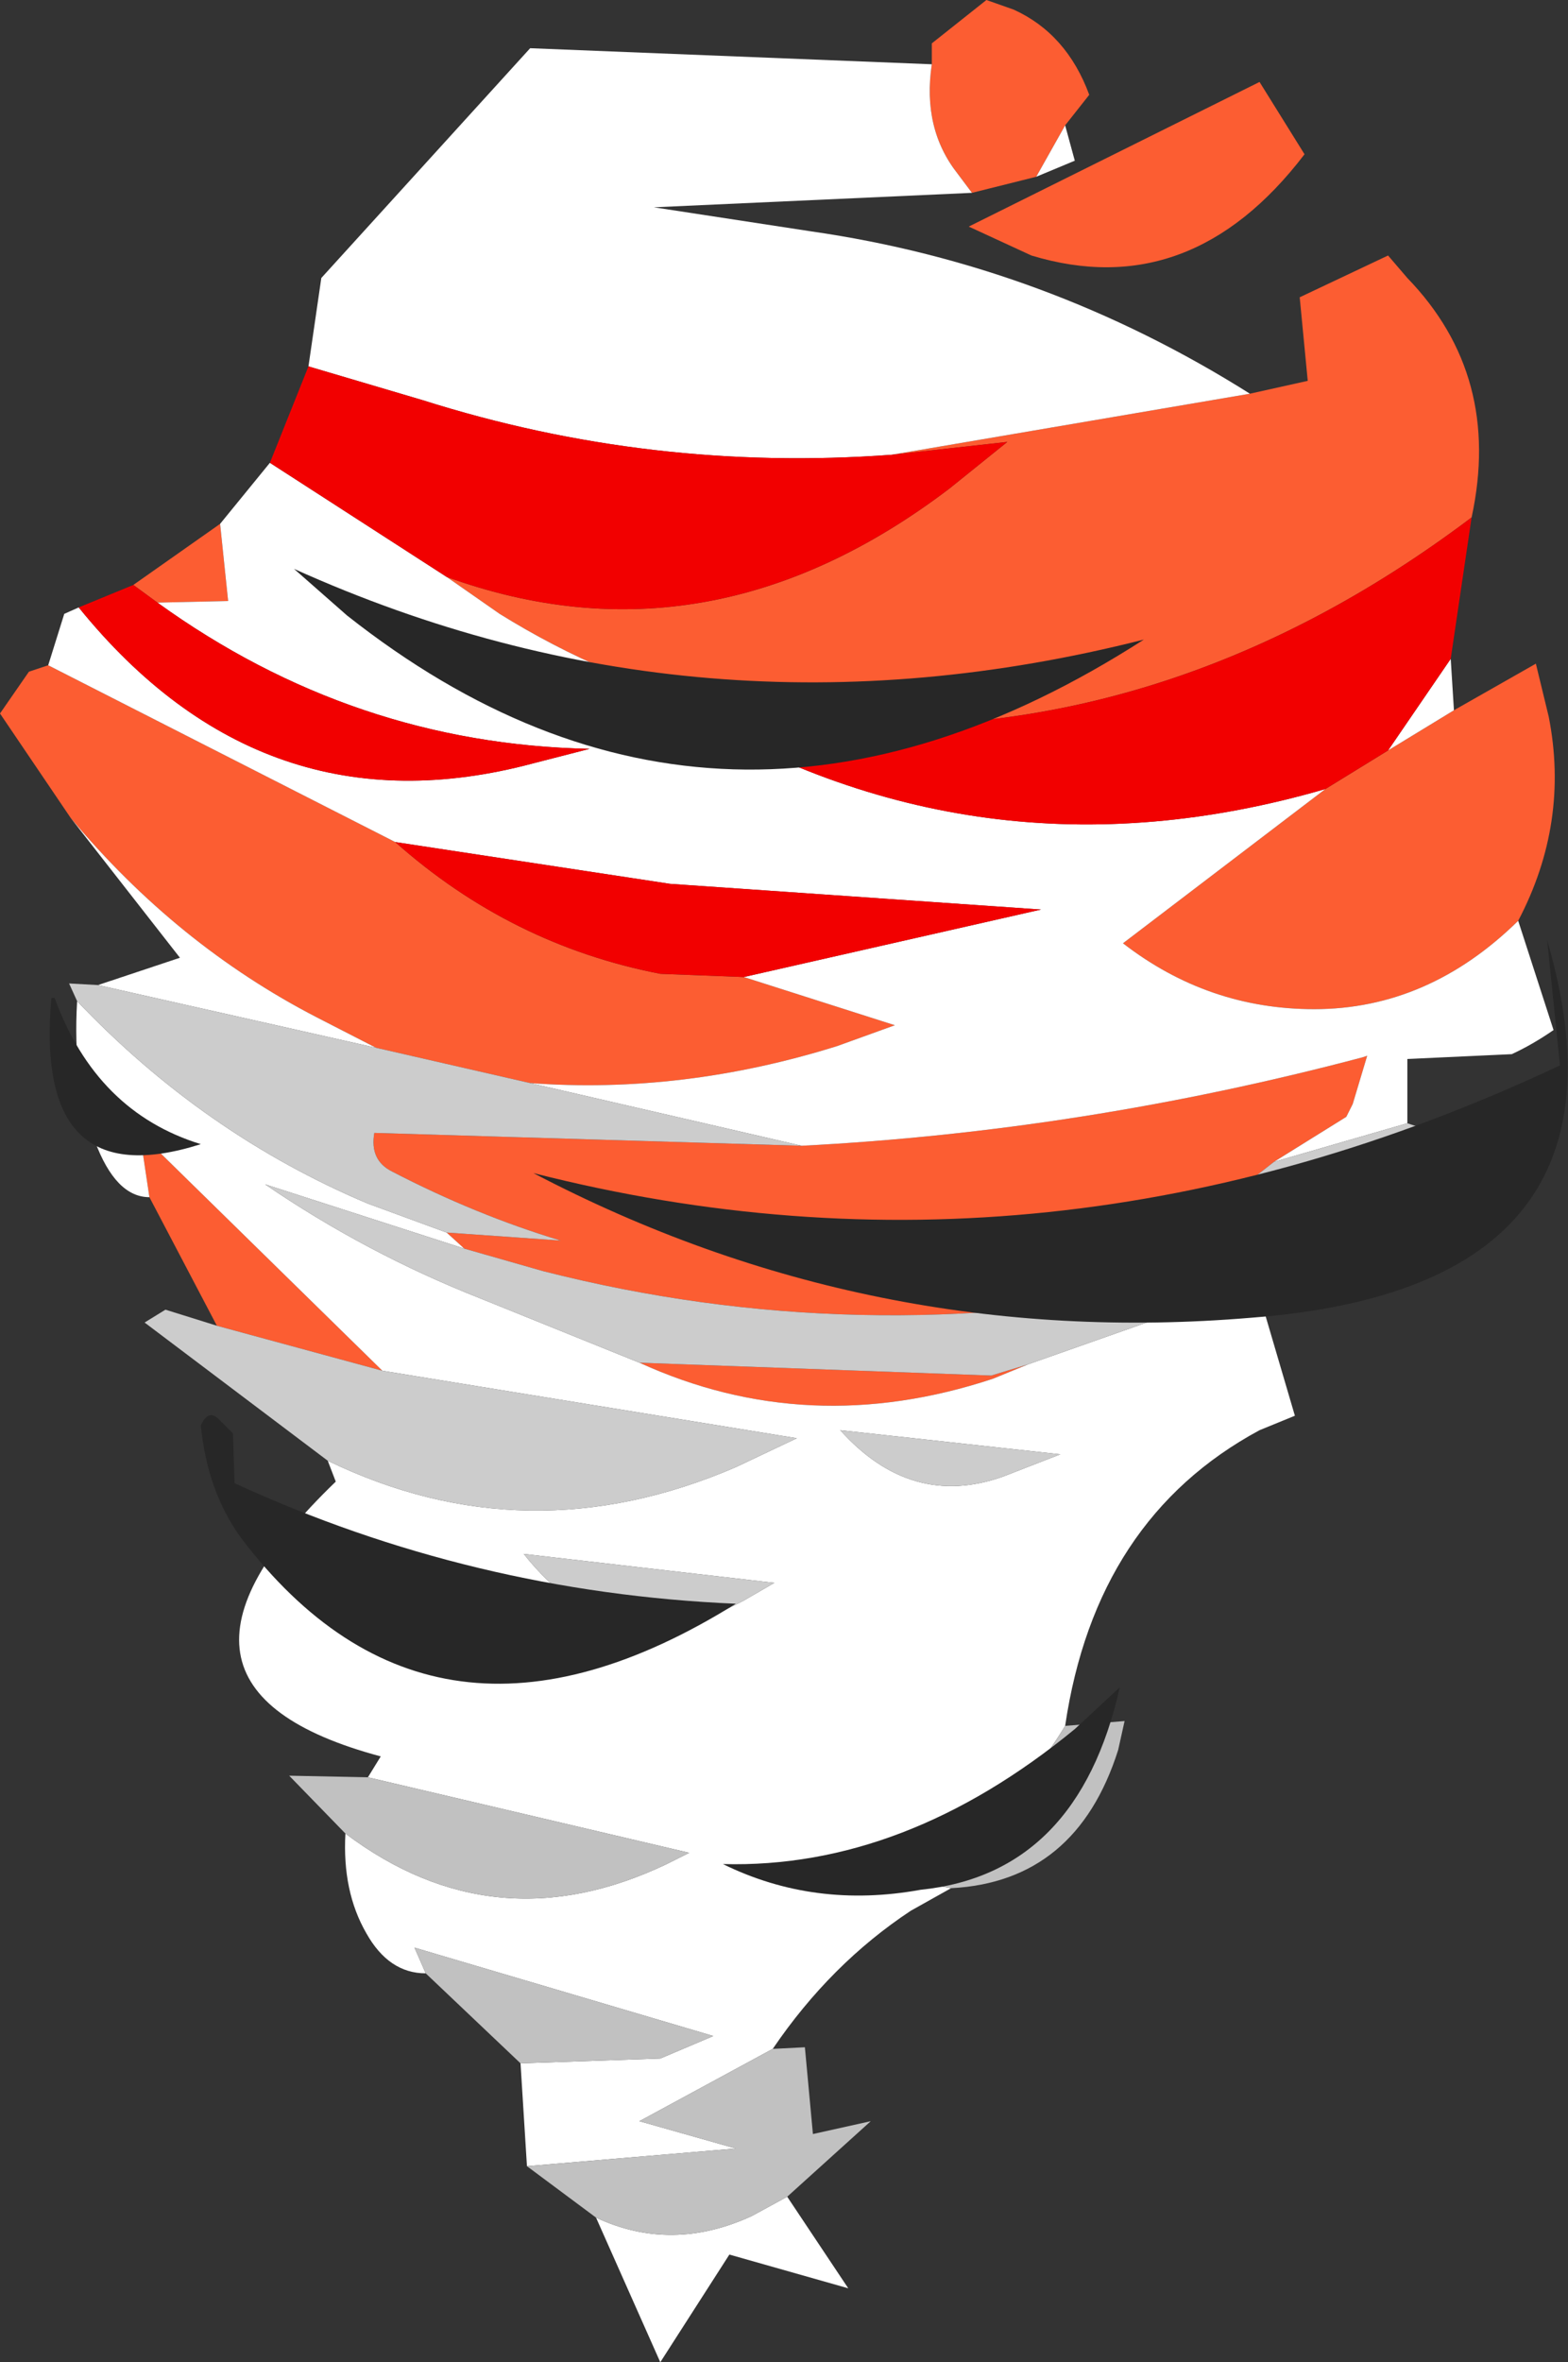 <?xml version="1.0" encoding="UTF-8" standalone="no"?>
<svg xmlns:xlink="http://www.w3.org/1999/xlink" height="73.5px" width="48.8px" xmlns="http://www.w3.org/2000/svg">
  <rect width="100%" height="100%" fill="#333333" stroke="none"/>
  <g transform="matrix(1.0, 0.0, 0.0, 1.0, 17.9, 71.15)">
    <path d="M11.1 -69.15 L11.1 -69.8 12.8 -71.15 13.65 -70.85 Q15.3 -70.1 16.0 -68.2 L15.25 -67.25 14.35 -65.65 12.35 -65.15 11.9 -65.75 Q10.8 -67.15 11.1 -69.15 M14.2 -63.2 L12.25 -64.1 21.3 -68.6 22.7 -66.35 Q19.15 -61.7 14.2 -63.2 M-4.0 -53.2 Q4.15 -50.25 11.65 -55.95 L13.45 -57.4 9.85 -57.0 21.0 -58.9 22.8 -59.3 22.55 -61.9 25.3 -63.2 25.9 -62.5 Q28.85 -59.45 27.9 -55.05 18.35 -47.85 7.4 -48.65 L4.7 -49.05 Q0.95 -50.0 -2.35 -52.05 L-4.0 -53.2 M27.35 -49.05 L29.9 -50.5 30.3 -48.85 Q30.95 -45.55 29.35 -42.5 26.55 -39.75 23.0 -39.75 19.7 -39.75 17.05 -41.8 L23.35 -46.6 25.3 -47.8 27.35 -49.05 M-11.15 -29.9 L-13.25 -33.9 -13.55 -35.9 -6.0 -28.5 -11.15 -29.9 M-15.7 -45.7 L-17.9 -48.95 -17.0 -50.25 -16.4 -50.45 -5.6 -44.95 Q-2.0 -41.75 2.65 -40.85 L5.25 -40.75 9.95 -39.25 8.15 -38.6 Q3.35 -37.1 -1.4 -37.45 L-6.2 -38.55 -8.05 -39.5 Q-12.4 -41.75 -15.7 -45.7 M-13.75 -52.95 L-11.05 -54.85 -10.8 -52.45 -13.0 -52.4 -13.75 -52.95 M7.05 -35.5 Q15.8 -35.95 24.5 -38.25 L24.65 -38.3 24.2 -36.8 24.0 -36.4 21.75 -35.0 19.9 -33.55 16.7 -32.5 15.4 -32.2 19.15 -32.1 20.15 -32.15 18.9 -31.15 Q8.8 -29.1 -1.0 -31.6 L-3.45 -32.3 -4.0 -32.8 -0.45 -32.55 Q-3.1 -33.35 -5.7 -34.7 -6.4 -35.05 -6.25 -35.9 L7.05 -35.5 M2.0 -28.75 L12.95 -28.35 14.1 -28.7 13.0 -28.25 Q7.25 -26.35 2.0 -28.75" fill="#fc5d32" fill-rule="evenodd" stroke="none"/>
    <path d="M11.1 -69.15 Q10.8 -67.15 11.9 -65.75 L12.35 -65.15 2.45 -64.7 7.35 -63.95 Q14.65 -62.9 21.0 -58.9 L9.85 -57.0 Q2.35 -56.45 -4.75 -58.7 L-8.3 -59.75 -7.9 -62.5 -1.4 -69.65 11.1 -69.15 M14.35 -65.65 L15.25 -67.25 15.55 -66.15 14.35 -65.65 M-9.5 -56.75 L-4.0 -53.2 -2.35 -52.05 Q0.95 -50.0 4.7 -49.05 L3.0 -49.3 Q12.5 -43.45 23.35 -46.6 L17.05 -41.8 Q19.7 -39.75 23.0 -39.75 26.55 -39.75 29.35 -42.5 L30.45 -39.1 Q29.8 -38.65 29.15 -38.35 L25.9 -38.2 25.9 -36.2 21.75 -35.0 24.0 -36.4 24.2 -36.8 24.65 -38.3 24.5 -38.25 Q15.8 -35.95 7.05 -35.5 L-1.4 -37.45 Q3.35 -37.1 8.15 -38.6 L9.95 -39.25 5.25 -40.75 14.5 -42.85 2.95 -43.65 -5.6 -44.95 -16.4 -50.45 -15.9 -52.05 -15.45 -52.25 Q-9.7 -45.15 -1.3 -47.4 L0.45 -47.85 Q-6.9 -48.0 -13.0 -52.4 L-10.8 -52.45 -11.05 -54.85 -9.5 -56.75 M27.35 -49.05 L25.3 -47.8 27.25 -50.65 27.35 -49.05 M22.45 -32.5 L21.95 -31.5 18.9 -31.15 20.15 -32.15 22.45 -32.5 M21.9 -31.45 L21.4 -30.5 22.4 -27.1 21.3 -26.65 Q16.2 -23.9 15.25 -17.45 13.1 -13.9 9.6 -13.0 L8.75 -12.95 11.7 -12.4 10.45 -11.7 Q7.95 -10.05 6.15 -7.4 L2.0 -5.15 5.0 -4.3 -1.5 -3.75 -1.7 -6.95 2.65 -7.1 4.3 -7.8 -5.0 -10.55 -4.65 -9.75 Q-5.8 -9.75 -6.5 -11.0 -7.25 -12.3 -7.15 -14.1 -2.5 -10.6 2.85 -13.15 L3.55 -13.5 -6.45 -15.85 -6.05 -16.5 Q-14.1 -18.65 -7.45 -25.05 L-7.7 -25.7 Q-1.5 -22.7 5.0 -25.5 L6.9 -26.4 -6.0 -28.5 -13.55 -35.9 -13.25 -33.9 Q-14.3 -33.9 -14.95 -35.65 -15.65 -37.45 -15.5 -40.0 -11.55 -35.85 -6.45 -33.7 L-4.0 -32.8 -3.45 -32.3 -9.65 -34.3 Q-6.5 -32.15 -2.95 -30.75 L2.0 -28.75 Q7.25 -26.35 13.0 -28.25 L14.1 -28.7 21.9 -31.45 M6.6 -2.8 L8.5 0.05 4.8 -1.0 2.65 2.35 0.65 -2.15 Q3.0 -1.05 5.5 -2.2 L6.6 -2.8 M-14.85 -40.5 L-12.3 -41.35 -15.7 -45.7 Q-12.4 -41.75 -8.05 -39.5 L-6.2 -38.55 -14.85 -40.5 M19.15 -32.1 L15.4 -32.2 16.7 -32.5 19.15 -32.1 M15.1 -25.9 L8.25 -26.65 Q10.45 -24.2 13.3 -25.2 L15.1 -25.9 M6.2 -21.9 L-1.6 -22.8 Q1.25 -19.2 5.25 -21.35 L6.2 -21.9" fill="#ffffff" fill-rule="evenodd" stroke="none"/>
    <path d="M9.85 -57.0 L13.45 -57.4 11.65 -55.95 Q4.15 -50.25 -4.0 -53.2 L-9.5 -56.75 -8.3 -59.75 -4.75 -58.7 Q2.35 -56.45 9.85 -57.0 M4.7 -49.05 L7.4 -48.65 Q18.35 -47.85 27.9 -55.05 L27.25 -50.65 25.3 -47.8 23.35 -46.6 Q12.5 -43.45 3.0 -49.3 L4.7 -49.05 M-15.45 -52.25 L-13.75 -52.95 -13.0 -52.4 Q-6.9 -48.0 0.45 -47.85 L-1.3 -47.4 Q-9.7 -45.15 -15.45 -52.25 M5.25 -40.75 L2.65 -40.85 Q-2.0 -41.75 -5.6 -44.95 L2.95 -43.65 14.5 -42.85 5.25 -40.75" fill="#f20000" fill-rule="evenodd" stroke="none"/>
    <path d="M25.9 -36.2 L28.8 -35.25 22.45 -32.5 20.15 -32.15 19.15 -32.1 16.7 -32.5 19.9 -33.55 21.75 -35.0 25.9 -36.2 M21.95 -31.5 L21.9 -31.45 14.1 -28.7 12.95 -28.35 2.0 -28.75 -2.95 -30.75 Q-6.5 -32.15 -9.65 -34.3 L-3.45 -32.3 -1.0 -31.6 Q8.8 -29.1 18.9 -31.15 L21.95 -31.5 M-7.7 -25.7 L-13.4 -30.0 -12.75 -30.4 -11.15 -29.9 -6.0 -28.5 6.9 -26.4 5.0 -25.5 Q-1.5 -22.7 -7.7 -25.7 M-15.5 -40.0 L-15.75 -40.55 -14.85 -40.5 -6.2 -38.55 -1.4 -37.45 7.05 -35.5 -6.25 -35.9 Q-6.4 -35.05 -5.7 -34.7 -3.1 -33.35 -0.45 -32.55 L-4.0 -32.8 -6.45 -33.7 Q-11.55 -35.85 -15.5 -40.0 M15.1 -25.9 L13.3 -25.2 Q10.45 -24.2 8.25 -26.65 L15.1 -25.9 M6.2 -21.9 L5.25 -21.35 Q1.25 -19.2 -1.6 -22.8 L6.2 -21.9" fill="#cccccc" fill-rule="evenodd" stroke="none"/>
    <path d="M15.25 -17.45 L17.1 -17.6 16.9 -16.7 Q15.6 -12.6 11.7 -12.4 L8.75 -12.95 9.6 -13.0 Q13.1 -13.9 15.25 -17.45 M6.15 -7.4 L7.15 -7.45 7.4 -4.75 9.2 -5.15 6.6 -2.8 5.5 -2.2 Q3.0 -1.05 0.65 -2.15 L-1.5 -3.75 5.0 -4.3 2.0 -5.15 6.15 -7.4 M-1.7 -6.95 L-4.65 -9.75 -5.0 -10.55 4.3 -7.8 2.65 -7.1 -1.7 -6.95 M-7.15 -14.1 L-8.9 -15.9 -6.45 -15.85 3.55 -13.5 2.85 -13.15 Q-2.5 -10.6 -7.15 -14.1" fill="#c1c1c1" fill-rule="evenodd" stroke="none"/>
    <path d="M21.05 -30.15 Q9.2 -29.15 -1.3 -34.65 14.8 -30.55 30.65 -38.0 L30.25 -41.9 Q33.4 -31.1 21.05 -30.15 M16.95 -18.65 Q15.65 -12.85 10.75 -12.35 7.45 -11.75 4.6 -13.15 10.25 -13.0 15.55 -17.35 L16.95 -18.65 M-8.75 -53.45 Q3.9 -47.75 17.7 -51.25 4.55 -42.8 -7.1 -52.0 L-8.75 -53.45 M-10.65 -26.55 L-10.6 -25.0 Q-3.2 -21.6 5.0 -21.25 -4.4 -15.4 -10.4 -23.3 -11.45 -24.75 -11.65 -26.8 -11.4 -27.35 -11.05 -26.95 L-10.65 -26.55 M-11.65 -35.55 Q-16.85 -33.9 -16.3 -40.1 L-16.2 -40.1 Q-14.9 -36.55 -11.65 -35.55" fill="#272727" fill-rule="evenodd" stroke="none"/>
  </g>
</svg>

